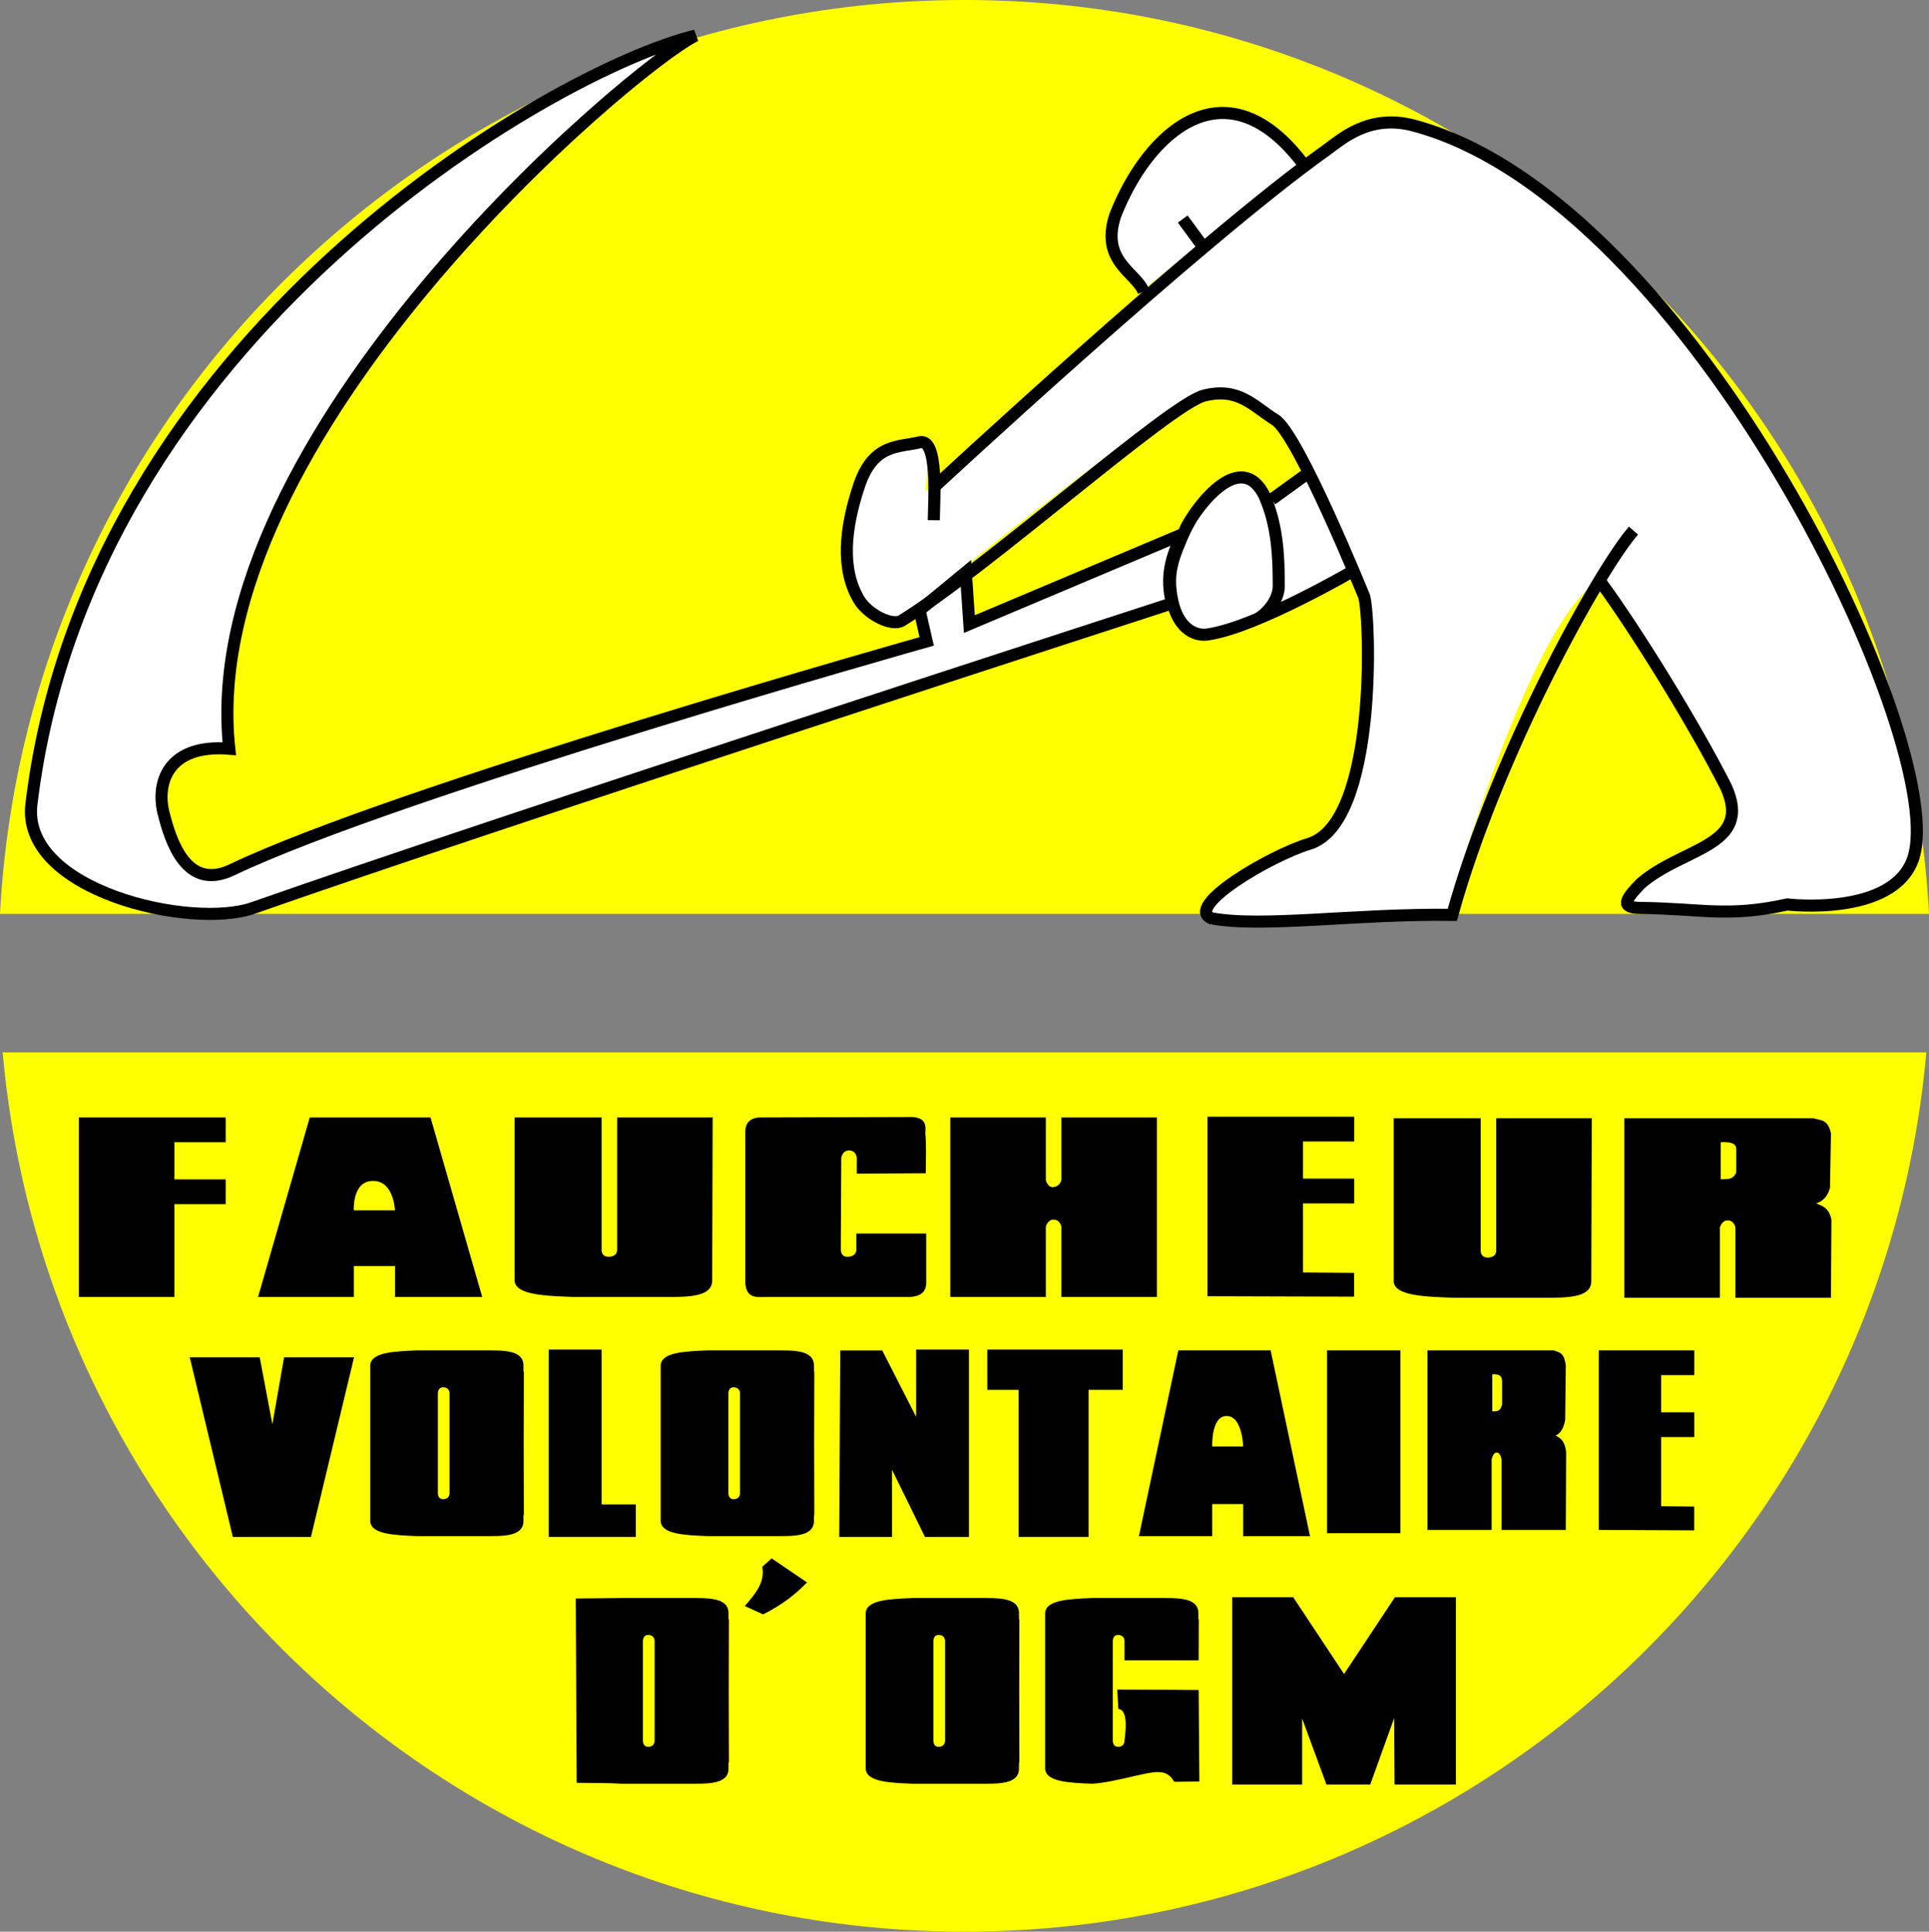 <?xml version="1.0" encoding="UTF-8" standalone="no"?>
<!-- Created with Inkscape (http://www.inkscape.org/) -->
<svg
   xmlns:dc="http://purl.org/dc/elements/1.1/"
   xmlns:cc="http://web.resource.org/cc/"
   xmlns:rdf="http://www.w3.org/1999/02/22-rdf-syntax-ns#"
   xmlns:svg="http://www.w3.org/2000/svg"
   xmlns="http://www.w3.org/2000/svg"
   xmlns:sodipodi="http://sodipodi.sourceforge.net/DTD/sodipodi-0.dtd"
   xmlns:inkscape="http://www.inkscape.org/namespaces/inkscape"
   id="svg2"
   sodipodi:version="0.32"
   inkscape:version="0.45"
   width="1246.312"
   height="1248.094"
   version="1.0"
   sodipodi:docbase="/home/rama/images"
   sodipodi:docname="T-shirt_Faucheur_volontaire_OGM.jpg"
   sodipodi:modified="true">
  <rect width="100%" height="100%" fill="#808080" stroke="none"/>
  <defs
     id="defs5" />
  <sodipodi:namedview
     inkscape:window-height="820"
     inkscape:window-width="1017"
     inkscape:pageshadow="2"
     inkscape:pageopacity="0.0"
     guidetolerance="10.0"
     gridtolerance="10.0"
     objecttolerance="10.0"
     borderopacity="1.0"
     bordercolor="#666666"
     pagecolor="#ffffff"
     id="base"
     showgrid="true"
     inkscape:zoom="0.22353637"
     inkscape:cx="496.16609"
     inkscape:cy="485.89469"
     inkscape:window-x="0"
     inkscape:window-y="0"
     inkscape:current-layer="svg2" />
  <g
     id="g10163"
     transform="translate(983.278,-89.481)">
    <g
       transform="translate(-259.466,-17.894)"
       id="g4110">
      <path
         style="opacity:1;fill:#ffff00;fill-opacity:1;fill-rule:evenodd;stroke:none;stroke-width:1.9;stroke-linecap:square;stroke-linejoin:miter;stroke-miterlimit:4;stroke-dasharray:none;stroke-dashoffset:0;stroke-opacity:1"
         d="M 520.781,787.344 L -722.094,787.344 C -693.761,1105.635 -426.274,1355.469 -100.656,1355.469 C 224.962,1355.469 492.448,1105.635 520.781,787.344 z "
         id="path4108" />
      <path
         style="opacity:1;fill:#ffff00;fill-opacity:1;fill-rule:evenodd;stroke:none;stroke-width:1.9;stroke-linecap:square;stroke-linejoin:miter;stroke-miterlimit:4;stroke-dasharray:none;stroke-dashoffset:0;stroke-opacity:1"
         d="M -100.656,107.375 C -433.884,107.375 -706.364,368.971 -723.812,697.875 L 522.5,697.875 C 505.052,368.971 232.571,107.375 -100.656,107.375 z "
         id="path3132" />
    </g>
    <path
       id="path6111"
       d="M -537.435,113.692 C -629.354,136.052 -930.291,308.687 -966.498,610.255 C -973.263,666.186 -863.453,691.514 -823.216,677.349 C -668.051,622.722 -229.529,480.505 -229.529,480.505 C -233.802,461.369 -228.642,448.326 -222.654,435.786 L -360.529,493.942 L -362.81,460.38 L -392.685,485.005 L -388.091,505.13 C -388.091,505.13 -728.946,601.195 -836.998,652.755 C -866.295,666.735 -876.59,634.302 -881.185,615.849 C -885.781,597.395 -879.175,571.292 -838.685,574.474 C -860.647,372.373 -578.707,133.953 -537.435,113.692 z M -197.404,163.724 C -227.252,164.134 -252.836,195.394 -266.31,230.005 C -276.076,259.642 -252.531,266.921 -247.935,279.224 L -144.529,197.005 C -162.585,172.958 -180.66,163.493 -197.404,163.724 z M -88.498,169.817 C -108.787,169.987 -122.008,182.11 -129.591,187.505 C -211.713,245.928 -384.654,406.692 -384.654,406.692 L -385.06,406.286 C -384.945,393.845 -380.324,373.454 -392.685,376.505 C -405.966,379.783 -422.557,377.073 -431.748,404.474 C -440.939,431.874 -443.632,458.619 -431.748,478.286 C -426.003,487.792 -409.89,496.457 -404.185,491.692 C -353.907,449.699 -231.026,351.847 -208.873,346.317 C -186.469,340.725 -177.265,353.026 -162.904,361.974 C -157.846,365.125 -149.616,379.277 -140.935,396.599 L -156.216,406.755 L -168.341,414.755 C -168.809,413.566 -169.294,412.376 -169.81,411.192 C -184.857,380.577 -212.577,416.495 -220.341,431.317 C -229.533,452.007 -232.976,460.951 -229.529,478.286 C -226.082,495.621 -215.811,501.995 -206.56,500.661 C -195.573,499.077 -180.805,493.559 -166.123,487.036 L -166.091,487.067 L -165.935,486.974 C -165.632,486.839 -165.332,486.703 -165.029,486.567 C -158.634,483.703 -152.281,480.659 -146.279,477.661 C -146.258,477.65 -146.238,477.64 -146.216,477.63 L -111.654,461.224 C -107.937,470.035 -105.466,476.036 -105.466,476.036 C -101.441,489.338 -96.664,622.547 -141.091,635.974 C -166.393,643.62 -221.916,676.513 -204.154,684.067 C -171.41,690.218 -110.398,680.972 -48.498,681.817 C -19.398,577.015 19.689,484.079 47.002,466.942 C 70.559,498.426 108.209,559.365 128.315,599.067 C 145.96,637.804 100.245,637.992 73.159,661.692 C 62.244,672.876 60.687,677.211 73.159,677.349 C 112.305,677.746 128.909,683.672 167.971,675.13 C 167.971,675.13 235.634,683.186 249.065,646.036 C 274.651,575.264 107.171,220.258 -73.279,171.849 C -78.73,170.386 -83.815,169.778 -88.498,169.817 z M -167.623,485.88 L -166.591,486.661 L -172.154,489.474 C -170.361,488.191 -168.893,487.001 -167.623,485.88 z "
       style="fill:#ffffff;fill-opacity:1;fill-rule:evenodd;stroke:none;stroke-width:7.8;stroke-linecap:butt;stroke-linejoin:miter;stroke-miterlimit:4;stroke-opacity:1" />
    <g
       transform="translate(4.474,55.919)"
       id="g8154">
      <path
         style="fill:none;fill-opacity:1;fill-rule:evenodd;stroke:#000000;stroke-width:7.8;stroke-linecap:butt;stroke-linejoin:miter;stroke-miterlimit:4;stroke-opacity:1"
         d="M 67.626,376.396 C 45.637,401.61 -20.34,519.875 -49.439,624.678 C -111.339,623.832 -172.335,633.066 -205.079,626.915 C -222.841,619.361 -167.313,586.471 -142.012,578.824 C -97.584,565.398 -102.37,432.197 -106.396,418.895 C -106.396,418.895 -148.935,314.106 -163.841,304.82 C -178.202,295.873 -187.393,283.57 -209.797,289.162 C -231.95,294.692 -350.086,400.468 -405.109,434.552 C -411.428,438.467 -426.938,430.638 -432.683,421.132 C -444.567,401.465 -441.874,374.719 -432.683,347.318 C -423.491,319.918 -406.901,322.636 -393.62,319.359 C -381.259,316.308 -384.313,357.245 -384.429,369.686"
         id="path6097"
         sodipodi:nodetypes="cccscssssssc" />
      <path
         style="fill:none;fill-opacity:1;fill-rule:evenodd;stroke:#000000;stroke-width:7.8;stroke-linecap:butt;stroke-linejoin:miter;stroke-miterlimit:4;stroke-opacity:1"
         d="M -385.578,349.555 C -385.578,349.555 -212.644,188.775 -130.523,130.351 C -121.189,123.711 -103.3,106.894 -74.227,114.694 C 106.223,163.104 273.701,518.118 248.115,588.89 C 234.684,626.039 167.042,617.968 167.042,617.968 C 127.979,626.51 111.368,620.602 72.222,620.205 C 59.751,620.067 61.308,615.731 72.222,604.547 C 99.309,580.847 145.014,580.654 127.369,541.918 C 107.263,502.215 69.619,441.263 46.641,409.948"
         id="path6099"
         sodipodi:nodetypes="cccscsccc" />
      <path
         style="fill:none;fill-opacity:1;fill-rule:evenodd;stroke:#000000;stroke-width:7.8;stroke-linecap:butt;stroke-linejoin:miter;stroke-miterlimit:4;stroke-opacity:1"
         d="M -248.859,222.059 C -253.455,209.757 -277.007,202.487 -267.241,172.85 C -246.209,118.824 -195.701,72.945 -145.458,139.858"
         id="path6101" />
      <path
         style="fill:none;fill-opacity:1;fill-rule:evenodd;stroke:#000000;stroke-width:7.8;stroke-linecap:butt;stroke-linejoin:miter;stroke-miterlimit:4;stroke-opacity:1"
         d="M -223.583,175.087 L -212.094,190.744"
         id="path6103" />
      <path
         style="fill:none;fill-opacity:1;fill-rule:evenodd;stroke:#000000;stroke-width:7.8;stroke-linecap:butt;stroke-linejoin:miter;stroke-miterlimit:4;stroke-opacity:1"
         d="M -142.164,338.93 L -166.138,356.265"
         id="path6105"
         sodipodi:nodetypes="cc" />
      <path
         style="fill:none;fill-opacity:1;fill-rule:evenodd;stroke:#000000;stroke-width:7.8;stroke-linecap:butt;stroke-linejoin:miter;stroke-miterlimit:4;stroke-opacity:1"
         d="M -110.991,401.001 C -110.991,401.001 -175.405,438.872 -207.499,443.5 C -216.749,444.833 -227.03,438.467 -230.477,421.132 C -233.923,403.797 -230.477,394.85 -221.285,374.16 C -213.521,359.337 -185.781,323.414 -170.734,354.029 C -162.692,372.482 -161.51,391.487 -161.543,412.185 C -161.558,421.132 -169.087,430.079 -175.33,433.434"
         id="path6107"
         sodipodi:nodetypes="cssccsc" />
      <path
         style="fill:none;fill-opacity:1;fill-rule:evenodd;stroke:#000000;stroke-width:7.8;stroke-linecap:butt;stroke-linejoin:miter;stroke-miterlimit:4;stroke-opacity:1"
         d="M -230.477,423.369 C -230.477,423.369 -668.975,565.578 -824.141,620.205 C -864.377,634.37 -974.213,609.032 -967.448,553.101 C -931.242,251.534 -630.3,78.898 -538.381,56.538 C -579.653,76.798 -861.587,315.213 -839.626,517.313 C -880.115,514.132 -886.731,540.24 -882.135,558.693 C -877.539,577.147 -867.225,609.58 -837.928,595.6 C -729.876,544.04 -389.024,447.973 -389.024,447.973 L -393.62,427.842 L -363.749,403.238 L -361.451,436.789 L -223.583,378.633 C -231.003,392.265 -234.939,406.767 -230.477,423.369 z "
         id="path6109"
         sodipodi:nodetypes="cssccsscccccc" />
    </g>
    <path
       id="path9134"
       d="M -931.802,927 L -931.802,812 L -837.966,812 L -837.966,827 L -871.085,827 L -871.085,852 L -837.966,852 L -837.966,867 L -871.085,867 L -871.085,927 L -931.802,927 z "
       style="fill:#000000;fill-opacity:1;fill-rule:evenodd;stroke:#000000;stroke-width:1px;stroke-linecap:butt;stroke-linejoin:miter;stroke-opacity:1" />
    <path
       id="path9136"
       d="M -782.769,812 L -815.887,927 L -755.17,927 L -755.17,907 L -727.572,907 L -727.572,927 L -672.375,927 L -705.493,812 L -782.769,812 z M -742.268,852 C -727.961,852 -727.572,872 -727.572,872 L -755.17,872 C -755.17,872 -756.579,852 -742.268,852 z "
       style="fill:#000000;fill-opacity:1;fill-rule:evenodd;stroke:#000000;stroke-width:1px;stroke-linecap:butt;stroke-linejoin:miter;stroke-opacity:1" />
    <path
       sodipodi:nodetypes="ccczccccccccc"
       id="path9140"
       d="M -650.296,812 L -595.098,812 L -595.098,897 C -595.098,897 -595.45,902.281 -589.579,902 C -583.732,901.72 -584.059,897 -584.059,897 L -584.059,812 L -523.342,812 L -523.651,916.753 C -523.596,927.636 -540.558,926.958 -556.46,927 L -611.658,927 C -630.72,926.345 -649.717,925.663 -650.296,917 L -650.296,812 L -650.296,812 z "
       style="fill:#000000;fill-opacity:1;fill-rule:evenodd;stroke:#000000;stroke-width:1px;stroke-linecap:butt;stroke-linejoin:miter;stroke-opacity:1" />
    <path
       sodipodi:nodetypes="ccccccczcczccccccccc"
       id="path9142"
       d="M -501.263,822 C -501.658,814.156 -497.221,811.661 -490.224,812 L -396.97,811.72 C -385.301,811.194 -385.532,816.417 -385.93,821.72 C -385.212,828.487 -385.579,838.199 -385.622,847.033 L -429.198,847.312 L -429.198,837.312 C -429.198,837.312 -429.797,832.312 -434.718,832.312 C -439.33,832.312 -440.238,837.312 -440.238,837.312 L -440.546,897 C -440.546,897 -440.568,902.53 -435.027,902 C -429.18,901.441 -429.507,897 -429.507,897 L -429.507,887 L -385.349,887 L -385.349,917 C -385.137,922.39 -386.813,926.782 -396.388,927 L -490.224,927 C -495.883,927.253 -501.254,926.984 -501.263,917 L -501.263,822 L -501.263,822 z "
       style="fill:#000000;fill-opacity:1;fill-rule:evenodd;stroke:#000000;stroke-width:1px;stroke-linecap:butt;stroke-linejoin:miter;stroke-opacity:1" />
    <path
       sodipodi:nodetypes="ccccczcccccczccc"
       id="path9144"
       d="M -368.79,927 L -368.79,812 L -313.593,812 L -308.073,812 L -308.073,852 C -308.073,852 -306.862,857.522 -302.553,857 C -297.941,856.441 -297.033,852 -297.033,852 L -297.033,812 L -236.317,812 L -236.317,927 L -297.033,927 L -297.033,882 C -297.033,882 -297.941,877 -302.553,877 C -306.856,877 -308.073,882 -308.073,882 L -308.073,927 L -368.79,927 z "
       style="fill:#000000;fill-opacity:1;fill-rule:evenodd;stroke:#000000;stroke-width:1px;stroke-linecap:butt;stroke-linejoin:miter;stroke-opacity:1" />
    <path
       sodipodi:nodetypes="ccccccccccccc"
       id="path9146"
       d="M -202.646,926.5 L -202.646,811.5 L -108.811,811.5 L -108.811,826.5 L -141.929,826.5 L -141.929,851.5 L -108.811,851.5 L -108.811,866.5 L -141.929,866.5 L -141.929,912.157 L -108.903,912.388 L -108.903,926.78 L -202.646,926.5 z "
       style="fill:#000000;fill-opacity:1;fill-rule:evenodd;stroke:#000000;stroke-width:1px;stroke-linecap:butt;stroke-linejoin:miter;stroke-opacity:1" />
    <path
       sodipodi:nodetypes="ccczccccccccc"
       id="path9148"
       d="M -82.316,812.5 L -27.119,812.5 L -27.119,897.5 C -27.119,897.5 -27.47,902.781 -21.599,902.5 C -15.753,902.22 -16.08,897.5 -16.08,897.5 L -16.08,812.5 L 44.637,812.5 L 44.329,917.253 C 44.383,928.136 27.422,927.458 11.519,927.5 L -43.678,927.5 C -62.741,926.845 -81.738,926.163 -82.316,917.5 L -82.316,812.5 L -82.316,812.5 z "
       style="fill:#000000;fill-opacity:1;fill-rule:evenodd;stroke:#000000;stroke-width:1px;stroke-linecap:butt;stroke-linejoin:miter;stroke-opacity:1" />
    <path
       id="path9150"
       d="M 66.716,812.5 L 66.716,927.5 L 127.433,927.5 L 127.433,882.5 C 127.433,882.5 128.65,877.5 132.953,877.5 C 137.565,877.5 138.473,882.5 138.473,882.5 L 138.473,927.5 L 199.19,927.5 L 199.5,877.5 C 197.687,869.116 192.835,869.018 188.702,866.938 C 194.916,865.363 197.255,861.44 198.569,856.906 L 199.19,821.844 C 197.356,812.737 192.431,813.937 188.288,812.5 L 138.473,812.5 L 127.433,812.5 L 121.913,812.5 L 66.716,812.5 z M 130.124,826.938 C 134.984,826.91 138.936,827.705 139.025,832 L 139.025,847 C 136.547,853.024 132.002,851.554 127.985,852 L 127.985,827 C 128.707,826.971 129.43,826.941 130.124,826.938 z "
       style="fill:#000000;fill-opacity:1;fill-rule:evenodd;stroke:#000000;stroke-width:1px;stroke-linecap:butt;stroke-linejoin:miter;stroke-opacity:1" />
    <path
       id="path9154"
       d="M -713.669,962.5 C -728.422,963.099 -743.131,963.724 -743.579,971.654 L -743.579,976.231 L -743.579,1067.769 L -743.579,1072.346 C -743.131,1080.276 -728.422,1080.901 -713.669,1081.5 L -670.96,1081.5 C -658.653,1081.462 -645.527,1082.079 -645.569,1072.117 L -645.569,1067.769 L -645.328,1067.769 L -645.431,1022 L -645.328,976.231 L -645.569,976.231 L -645.569,971.883 C -645.527,961.921 -658.653,962.538 -670.96,962.5 L -713.669,962.5 z M -697.386,985.385 C -697.138,985.363 -696.876,985.369 -696.592,985.385 C -692.068,985.64 -692.315,989.962 -692.315,989.962 L -692.315,1054.038 C -692.315,1054.038 -692.068,1058.359 -696.592,1058.615 C -701.136,1058.872 -700.87,1054.038 -700.87,1054.038 L -700.87,989.962 C -700.87,989.962 -701.1,985.704 -697.386,985.385 z "
       style="fill:#000000;fill-opacity:1;fill-rule:evenodd;stroke:#000000;stroke-width:1px;stroke-linecap:butt;stroke-linejoin:miter;stroke-opacity:1" />
    <path
       sodipodi:nodetypes="cccccccc"
       id="path9156"
       d="M -860.045,967 L -815.887,967 L -807.281,1012.559 L -799.328,967 L -755.17,967 L -782.769,1082 L -832.447,1082 L -860.045,967 z "
       style="fill:#000000;fill-opacity:1;fill-rule:evenodd;stroke:#000000;stroke-width:1px;stroke-linecap:butt;stroke-linejoin:miter;stroke-opacity:1" />
    <path
       id="path9161"
       d="M -628.217,962 L -628.217,1082 L -573.02,1082 L -573.02,1062 L -595.098,1062 L -595.098,962 L -628.217,962 z "
       style="fill:#000000;fill-opacity:1;fill-rule:evenodd;stroke:#000000;stroke-width:1px;stroke-linecap:butt;stroke-linejoin:miter;stroke-opacity:1" />
    <path
       id="path9163"
       d="M -525.998,962.5 C -540.751,963.099 -555.461,963.724 -555.908,971.654 L -555.908,976.231 L -555.908,1067.769 L -555.908,1072.346 C -555.461,1080.276 -540.751,1080.901 -525.998,1081.5 L -483.29,1081.5 C -470.982,1081.462 -457.857,1082.079 -457.899,1072.117 L -457.899,1067.769 L -457.657,1067.769 L -457.761,1022 L -457.657,976.231 L -457.899,976.231 L -457.899,971.883 C -457.857,961.921 -470.982,962.538 -483.29,962.5 L -525.998,962.5 z M -509.715,985.385 C -509.468,985.363 -509.206,985.369 -508.922,985.385 C -504.397,985.64 -504.644,989.962 -504.644,989.962 L -504.644,1054.038 C -504.644,1054.038 -504.397,1058.359 -508.922,1058.615 C -513.465,1058.872 -513.2,1054.038 -513.2,1054.038 L -513.2,989.962 C -513.2,989.962 -513.429,985.704 -509.715,985.385 z "
       style="fill:#000000;fill-opacity:1;fill-rule:evenodd;stroke:#000000;stroke-width:1px;stroke-linecap:butt;stroke-linejoin:miter;stroke-opacity:1" />
    <path
       sodipodi:nodetypes="ccccccccccc"
       id="path9165"
       d="M -440.546,1082 L -407.428,1082 L -407.428,1037 L -385.349,1082 L -357.75,1082 L -357.75,962 L -390.869,962 L -390.869,1007 L -413.565,962.559 L -439.893,962.559 L -440.546,1082 z "
       style="fill:#000000;fill-opacity:1;fill-rule:evenodd;stroke:#000000;stroke-width:1px;stroke-linecap:butt;stroke-linejoin:miter;stroke-opacity:1" />
    <path
       sodipodi:nodetypes="ccccccccc"
       id="path9167"
       d="M -344.895,962 L -344.895,987 L -324.632,987 L -324.632,1082 L -280.474,1082 L -280.474,987 L -258.395,987 L -258.395,962 L -344.895,962 z "
       style="fill:#000000;fill-opacity:1;fill-rule:evenodd;stroke:#000000;stroke-width:1px;stroke-linecap:butt;stroke-linejoin:miter;stroke-opacity:1" />
    <path
       id="path9170"
       d="M -221.583,962.5 L -246.804,1081.5 L -200.566,1081.5 L -200.566,1060.804 L -179.548,1060.804 L -179.548,1081.5 L -137.514,1081.5 L -162.734,962.5 L -221.583,962.5 z M -190.74,1003.891 C -179.844,1003.891 -179.548,1024.587 -179.548,1024.587 L -200.566,1024.587 C -200.566,1024.587 -201.638,1003.891 -190.74,1003.891 z "
       style="fill:#000000;fill-opacity:1;fill-rule:evenodd;stroke:#000000;stroke-width:1px;stroke-linecap:butt;stroke-linejoin:miter;stroke-opacity:1" />
    <rect
       y="962"
       x="-125.922"
       height="118.106"
       width="47.459"
       id="rect9172"
       style="opacity:1;fill:#000000;fill-opacity:1;fill-rule:evenodd;stroke:none;stroke-width:7.8;stroke-linecap:square;stroke-linejoin:miter;stroke-miterlimit:4;stroke-dasharray:none;stroke-dashoffset:0;stroke-opacity:1" />
    <path
       id="path9177"
       d="M -60.548,962.5 L -60.548,1077.5 L -20.022,1077.5 L -20.022,1032.5 C -20.022,1032.5 -19.211,1027.5 -16.338,1027.5 C -13.26,1027.5 -12.654,1032.5 -12.654,1032.5 L -12.654,1077.5 L 27.871,1077.5 L 28.078,1027.5 C 26.868,1019.116 23.63,1019.018 20.871,1016.938 C 25.018,1015.363 26.58,1011.44 27.457,1006.906 L 27.871,971.844 C 26.647,962.737 23.36,963.938 20.595,962.5 L -12.654,962.5 L -20.022,962.5 L -23.707,962.5 L -60.548,962.5 z M -18.226,976.938 C -14.983,976.91 -12.345,977.705 -12.286,982 L -12.286,997 C -13.939,1003.024 -16.973,1001.554 -19.654,1002 L -19.654,977 C -19.172,976.971 -18.69,976.942 -18.226,976.938 z "
       style="fill:#000000;fill-opacity:1;fill-rule:evenodd;stroke:#000000;stroke-width:1px;stroke-linecap:butt;stroke-linejoin:miter;stroke-opacity:1" />
    <path
       sodipodi:nodetypes="ccccccccccccc"
       id="path9179"
       d="M 50.157,1077.5 L 50.157,962.5 L 110.874,962.5 L 110.874,977.5 L 89.444,977.5 L 89.444,1002.5 L 110.874,1002.5 L 110.874,1017.5 L 89.444,1017.5 L 89.444,1063.157 L 110.815,1063.388 L 110.815,1077.78 L 50.157,1077.5 z "
       style="fill:#000000;fill-opacity:1;fill-rule:evenodd;stroke:#000000;stroke-width:1px;stroke-linecap:butt;stroke-linejoin:miter;stroke-opacity:1" />
    <path
       sodipodi:nodetypes="cccccccccccccccsccsccc"
       id="path9181"
       d="M -581.196,1122.5 L -610.797,1122.81 L -610.18,1240.91 C -594.762,1241.022 -592.619,1240.949 -581.196,1241.5 L -538.487,1241.5 C -526.179,1241.462 -513.054,1242.079 -513.096,1232.117 L -513.096,1227.769 L -512.855,1227.769 L -512.958,1182 L -512.855,1136.231 L -513.096,1136.231 L -513.096,1131.883 C -513.054,1121.921 -526.179,1122.538 -538.487,1122.5 L -581.196,1122.5 z M -564.913,1145.385 C -564.665,1145.363 -564.403,1145.369 -564.119,1145.385 C -559.594,1145.64 -559.841,1149.961 -559.841,1149.961 L -559.841,1214.038 C -559.841,1214.038 -559.594,1218.359 -564.119,1218.615 C -568.663,1218.872 -568.397,1214.038 -568.397,1214.038 L -568.397,1149.961 C -568.397,1149.961 -568.626,1145.704 -564.913,1145.385 z "
       style="fill:#000000;fill-opacity:1;fill-rule:evenodd;stroke:#000000;stroke-width:1px;stroke-linecap:butt;stroke-linejoin:miter;stroke-opacity:1" />
    <path
       id="path9183"
       d="M -393.525,1122.5 C -408.278,1123.099 -422.987,1123.724 -423.435,1131.654 L -423.435,1136.231 L -423.435,1227.769 L -423.435,1232.346 C -422.987,1240.276 -408.278,1240.901 -393.525,1241.5 L -350.816,1241.5 C -338.509,1241.462 -325.383,1242.079 -325.426,1232.117 L -325.426,1227.769 L -325.184,1227.769 L -325.288,1182 L -325.184,1136.231 L -325.426,1136.231 L -325.426,1131.883 C -325.383,1121.921 -338.509,1122.538 -350.816,1122.5 L -393.525,1122.5 z M -377.242,1145.385 C -376.994,1145.363 -376.732,1145.369 -376.448,1145.385 C -371.924,1145.64 -372.171,1149.961 -372.171,1149.961 L -372.171,1214.038 C -372.171,1214.038 -371.924,1218.359 -376.448,1218.615 C -380.992,1218.872 -380.726,1214.038 -380.726,1214.038 L -380.726,1149.961 C -380.726,1149.961 -380.956,1145.704 -377.242,1145.385 z "
       style="fill:#000000;fill-opacity:1;fill-rule:evenodd;stroke:#000000;stroke-width:1px;stroke-linecap:butt;stroke-linejoin:miter;stroke-opacity:1" />
    <path
       sodipodi:nodetypes="cccccc"
       id="path9185"
       d="M -501.263,1127 L -490.224,1132 C -477.093,1125.333 -469.231,1118.667 -462.625,1112 L -484.704,1097 L -490.224,1102 C -488.51,1112.288 -494.958,1119.618 -501.263,1127 z "
       style="fill:#000000;fill-opacity:1;fill-rule:evenodd;stroke:#000000;stroke-width:1px;stroke-linecap:butt;stroke-linejoin:miter;stroke-opacity:1" />
    <path
       sodipodi:nodetypes="ccccccccccccccsccsscccccccc"
       id="path9187"
       d="M -277.611,1122.5 C -292.364,1123.099 -307.073,1123.727 -307.521,1131.656 L -307.521,1136.219 L -307.521,1227.781 L -307.521,1232.344 C -307.073,1240.273 -292.364,1240.901 -277.611,1241.5 C -263.121,1240.598 -243.016,1233.814 -235.211,1233.951 C -230.928,1233.913 -227.062,1235.377 -224.327,1240.233 L -208.894,1240.083 L -208.961,1230.857 L -209.339,1181.935 C -224.47,1181.836 -245.264,1181.639 -260.886,1181.655 L -260.269,1193.23 C -255.391,1194.15 -254.558,1201.941 -256.257,1214.031 C -256.257,1214.031 -256.01,1218.369 -260.534,1218.625 C -265.078,1218.882 -264.812,1214.031 -264.812,1214.031 L -264.812,1149.969 C -264.812,1149.969 -265.042,1145.694 -261.328,1145.375 C -261.08,1145.354 -260.818,1145.359 -260.534,1145.375 C -256.01,1145.631 -256.257,1149.969 -256.257,1149.969 L -256.257,1161.734 L -209.339,1161.734 L -209.27,1136.219 L -209.511,1136.219 L -209.511,1131.875 C -209.469,1121.913 -222.595,1122.538 -234.902,1122.5 L -277.611,1122.5 z "
       style="fill:#000000;fill-opacity:1;fill-rule:evenodd;stroke:#000000;stroke-width:1px;stroke-linecap:butt;stroke-linejoin:miter;stroke-opacity:1" />
    <path
       sodipodi:nodetypes="cccccccccccccc"
       id="path9189"
       d="M -186.639,1122 L -186.639,1242 L -142.481,1242 L -142.481,1197 L -125.922,1242 L -98.323,1242 L -82.037,1196.72 L -81.764,1242 L -43.126,1242 L -43.126,1122 L -81.764,1122 L -114.883,1172 L -148.001,1122 L -186.639,1122 z "
       style="fill:#000000;fill-opacity:1;fill-rule:evenodd;stroke:#000000;stroke-width:1px;stroke-linecap:butt;stroke-linejoin:miter;stroke-opacity:1" />
  </g>
</svg>

